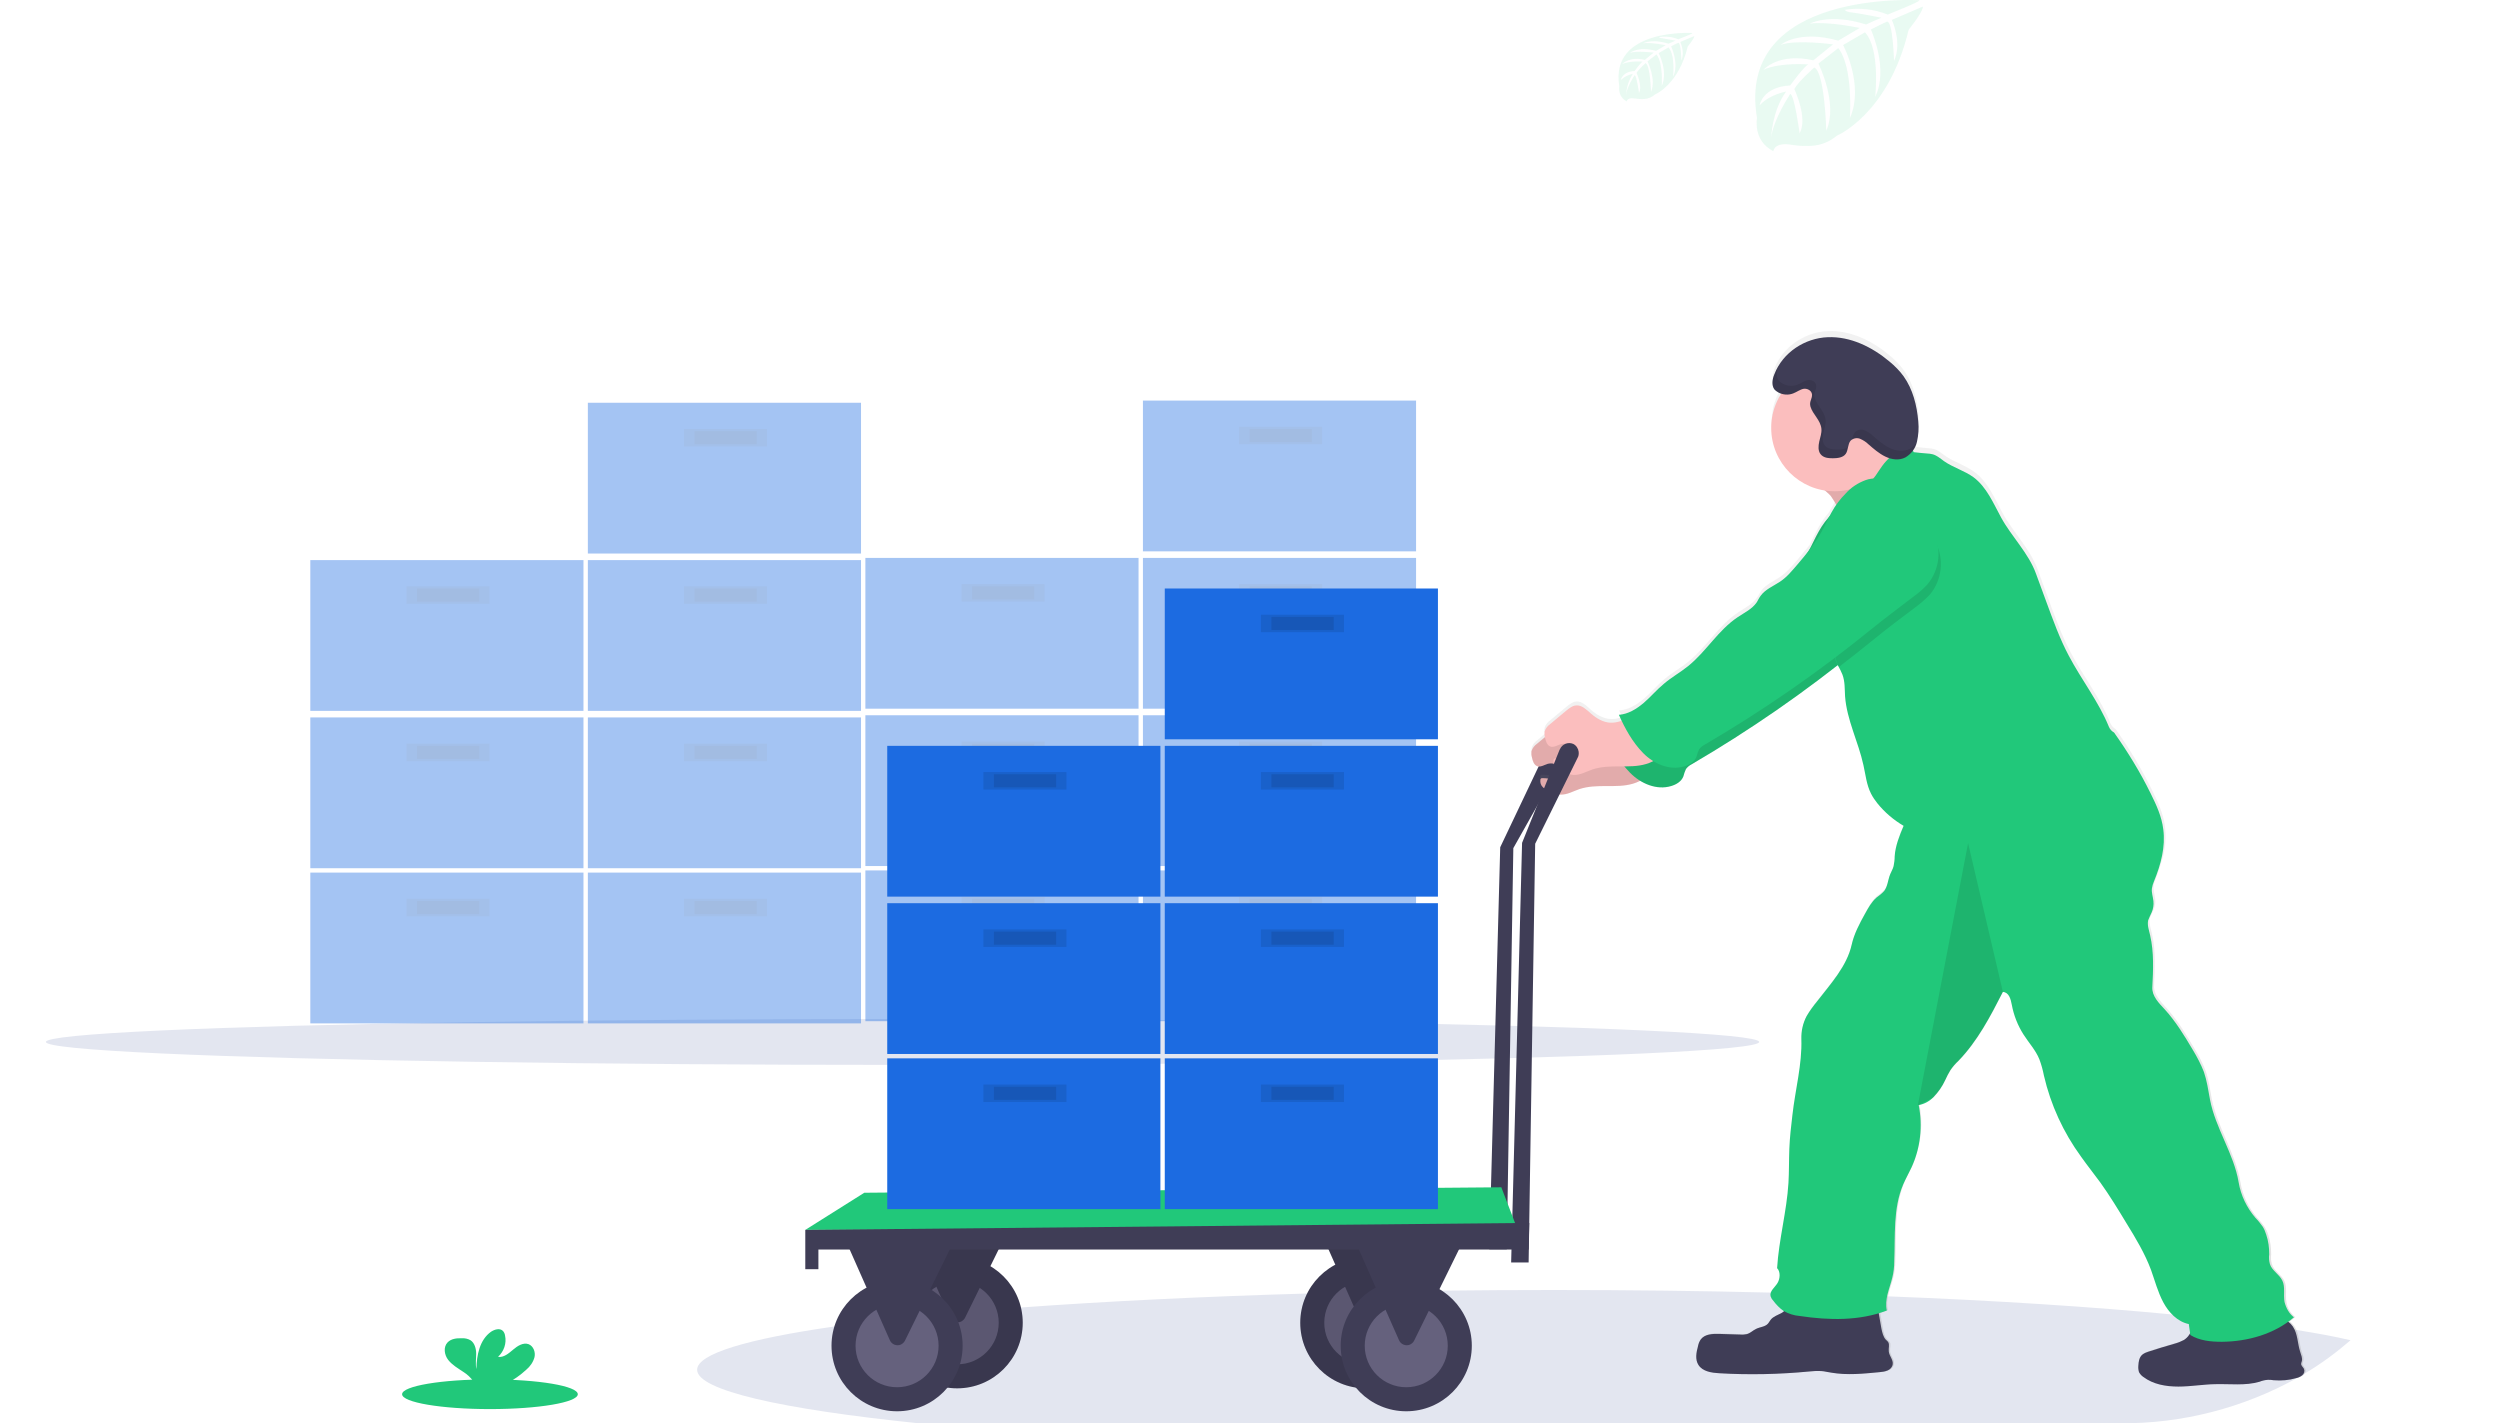 <?xml version="1.0" encoding="utf-8"?>
<!-- Generator: Adobe Illustrator 23.0.1, SVG Export Plug-In . SVG Version: 6.00 Build 0)  -->
<svg version="1.1" id="b469a9e0-5433-4729-b694-038fdc7b8087"
	 xmlns="http://www.w3.org/2000/svg" xmlns:xlink="http://www.w3.org/1999/xlink" x="0px" y="0px" viewBox="0 0 1144 651.3"
	 style="enable-background:new 0 0 1144 651.3;" xml:space="preserve">
<style type="text/css">
	.st0{fill:#E3E6F0;enable-background:new    ;}
	.st1{opacity:0.4;}
	.st2{fill:#1C6BE1;}
	.st3{opacity:0.1;enable-background:new    ;}
	.st4{opacity:0.1;fill:#21C87A;enable-background:new    ;}
	.st5{fill:#21C87A;}
	.st6{fill:#3F3D56;}
	.st7{fill:url(#SVGID_1_);}
	.st8{fill:#FBBEBE;}
	.st9{opacity:0.1;}
	.st10{fill:#65617D;}
</style>
<title>logistics</title>
<ellipse class="st0" cx="413" cy="476.8" rx="392" ry="10.5"/>
<g class="st1">
	<rect x="142" y="399.3" class="st2" width="125" height="69"/>
	<rect x="186" y="411.3" class="st3" width="38" height="8"/>
	<rect x="190.8" y="412.3" class="st3" width="28.5" height="6"/>
	<rect x="269" y="399.3" class="st2" width="125" height="69"/>
	<rect x="313" y="411.3" class="st3" width="38" height="8"/>
	<rect x="317.8" y="412.3" class="st3" width="28.5" height="6"/>
	<rect x="142" y="328.3" class="st2" width="125" height="69"/>
	<rect x="186" y="340.3" class="st3" width="38" height="8"/>
	<rect x="190.8" y="341.3" class="st3" width="28.5" height="6"/>
	<rect x="269" y="328.3" class="st2" width="125" height="69"/>
	<rect x="313" y="340.3" class="st3" width="38" height="8"/>
	<rect x="317.8" y="341.3" class="st3" width="28.5" height="6"/>
	<rect x="142" y="256.3" class="st2" width="125" height="69"/>
	<rect x="186" y="268.3" class="st3" width="38" height="8"/>
	<rect x="190.8" y="269.3" class="st3" width="28.5" height="6"/>
	<rect x="269" y="256.3" class="st2" width="125" height="69"/>
	<rect x="313" y="268.3" class="st3" width="38" height="8"/>
	<rect x="317.8" y="269.3" class="st3" width="28.5" height="6"/>
	<rect x="269" y="184.3" class="st2" width="125" height="69"/>
	<rect x="313" y="196.3" class="st3" width="38" height="8"/>
	<rect x="317.8" y="197.3" class="st3" width="28.5" height="6"/>
</g>
<g class="st1">
	<rect x="396" y="398.3" class="st2" width="125" height="69"/>
	<rect x="440" y="410.3" class="st3" width="38" height="8"/>
	<rect x="444.8" y="411.3" class="st3" width="28.5" height="6"/>
	<rect x="523" y="398.3" class="st2" width="125" height="69"/>
	<rect x="567" y="410.3" class="st3" width="38" height="8"/>
	<rect x="571.8" y="411.3" class="st3" width="28.5" height="6"/>
	<rect x="396" y="327.3" class="st2" width="125" height="69"/>
	<rect x="440" y="339.3" class="st3" width="38" height="8"/>
	<rect x="444.8" y="340.3" class="st3" width="28.5" height="6"/>
	<rect x="523" y="327.3" class="st2" width="125" height="69"/>
	<rect x="567" y="339.3" class="st3" width="38" height="8"/>
	<rect x="571.8" y="340.3" class="st3" width="28.5" height="6"/>
	<rect x="396" y="255.3" class="st2" width="125" height="69"/>
	<rect x="440" y="267.3" class="st3" width="38" height="8"/>
	<rect x="444.8" y="268.3" class="st3" width="28.5" height="6"/>
	<rect x="523" y="255.3" class="st2" width="125" height="69"/>
	<rect x="567" y="267.3" class="st3" width="38" height="8"/>
	<rect x="571.8" y="268.3" class="st3" width="28.5" height="6"/>
	<rect x="523" y="183.3" class="st2" width="125" height="69"/>
	<rect x="567" y="195.3" class="st3" width="38" height="8"/>
	<rect x="571.8" y="196.3" class="st3" width="28.5" height="6"/>
</g>
<path class="st4" d="M878.3,0.1c0,0-84.2-5.1-74.3,53.9c0,0-2,10.4,7.5,15.2c0,0,0.2-4.4,8.6-2.9c3,0.5,6.1,0.6,9.2,0.4
	c4.1-0.3,8.1-1.9,11.2-4.6l0,0c0,0,23.7-9.8,32.9-48.5c0,0,6.8-8.4,6.5-10.6l-14.2,6.1c0,0,4.9,10.3,1,18.8c0,0-0.5-18.4-3.2-18
	c-0.5,0.1-7.4,3.6-7.4,3.6s8.3,17.9,2,30.8c0,0,2.4-22-4.7-29.5l-10,5.8c0,0,9.8,18.4,3.1,33.5c0,0,1.7-23.1-5.3-32.1l-9.1,7.1
	c0,0,9.2,18.2,3.6,30.7c0,0-0.7-26.9-5.5-28.9c0,0-7.9,7-9.1,9.9c0,0,6.3,13.2,2.4,20.2c0,0-2.4-17.9-4.3-18c0,0-7.9,11.9-8.7,20
	c0,0,0.3-12.1,6.8-21.1c0,0-7.6,1.3-12.1,6.3c0,0,1.2-8.4,14-9.1c0,0,6.5-9,8.3-9.6c0,0-12.7-1.1-20.5,2.4c0,0,6.8-7.9,22.8-4.3
	l9-7.3c0,0-16.8-2.3-23.9,0.2c0,0,8.2-7,26.3-1.9l9.8-5.8c0,0-14.3-3.1-22.8-2c0,0,9-4.9,25.7,0.4l7-3.1c0,0-10.5-2.1-13.5-2.4
	s-3.2-1.2-3.2-1.2c6.6-1.1,13.5-0.3,19.7,2.2C863.8,6.5,878.5,1,878.3,0.1z"/>
<path class="st4" d="M774.5,15.1c0,0-38-2.3-33.5,24.4c0,0-0.9,4.7,3.4,6.9c0,0,0.1-2,3.9-1.3c1.4,0.2,2.8,0.3,4.1,0.2
	c1.9-0.1,3.6-0.9,5-2.1l0,0c0,0,10.7-4.4,14.9-21.9c0,0,3.1-3.8,3-4.8l-6.4,2.7c0,0,2.2,4.6,0.5,8.5c0,0-0.2-8.3-1.4-8.1
	c-0.3,0-3.3,1.6-3.3,1.6s3.8,8.1,0.9,13.9c0,0,1.1-9.9-2.1-13.4l-4.5,2.6c0,0,4.4,8.3,1.4,15.1c0,0,0.8-10.4-2.4-14.5l-4.1,3.2
	c0,0,4.1,8.2,1.6,13.9c0,0-0.3-12.1-2.5-13.1c0,0-3.6,3.2-4.1,4.5c0,0,2.8,6,1.1,9.1c0,0-1.1-8.1-2-8.1c0,0-3.6,5.4-3.9,9
	c0.2-3.4,1.2-6.7,3.1-9.6c-2.1,0.4-4,1.4-5.5,2.8c0,0,0.6-3.8,6.3-4.1c0,0,3-4.1,3.7-4.3c0,0-5.8-0.5-9.3,1.1c0,0,3.1-3.6,10.3-1.9
	l4-3.3c0,0-7.6-1-10.8,0.1c0,0,3.7-3.2,11.9-0.9l4.4-2.6c0,0-6.5-1.4-10.3-0.9c0,0,4.1-2.2,11.6,0.2l3.2-1.4c0,0-4.7-0.9-6.1-1.1
	s-1.5-0.5-1.5-0.5c3-0.5,6.1-0.2,8.9,1C767.8,18,774.6,15.5,774.5,15.1z"/>
<ellipse class="st5" cx="224.2" cy="638" rx="40.2" ry="6.8"/>
<path class="st5" d="M240.8,626.8c1.8-1.5,3.2-3.5,3.8-5.8c0.5-2.3-0.5-5-2.7-5.9c-2.5-0.9-5.1,0.8-7.1,2.5s-4.3,3.7-6.9,3.3
	c2.7-2.5,4-6.2,3.2-9.8c-0.1-0.7-0.4-1.4-0.9-2c-1.4-1.5-3.8-0.8-5.5,0.3c-5.2,3.7-6.6,10.7-6.7,17.1c-0.5-2.3-0.1-4.7-0.1-7
	s-0.7-5-2.6-6.2c-1.2-0.7-2.6-1-4-0.9c-2.3-0.1-4.9,0.2-6.5,1.9c-2,2.1-1.5,5.7,0.3,8s4.4,3.8,6.8,5.4c1.9,1.2,3.6,2.7,4.8,4.6
	c0.1,0.3,0.3,0.5,0.4,0.8h14.7C235.1,631.4,238.1,629.3,240.8,626.8z"/>
<path class="st6" d="M717.4,342c-0.2-1.5-1.1-2.9-2.5-3.6c-2.4-1-5.1,0.1-6.1,2.5c0,0,0,0.1-0.1,0.1l-22.2,46.7l-5,184h8l3-183.6
	l24.4-43.3C717.4,344,717.5,343,717.4,342z"/>
<path class="st0" d="M1075.6,613.3c-6.6,5.7-13.6,10.9-21.1,15.3c-0.1,0.2-0.2,0.3-0.4,0.5c-0.8,0.7-1.7,1.1-2.8,1.4l0,0
	c-24.8,13.8-52.7,21-81.1,20.8H420.4c-63-6.5-101.4-15.1-101.4-24.5c0-7.3,23.1-14.1,62.8-19.8c4.1-0.6,8.4-1.2,12.9-1.7
	c2.8-0.3,5.6-0.7,8.5-1l4.9-0.6c3.6-0.4,7.4-0.8,11.2-1.2h0.3l4-0.4c3.4-0.3,6.8-0.7,10.4-1l2.6-0.2l6.5-0.6c4.2-0.4,8.6-0.7,13-1.1
	c3.7-0.3,7.4-0.6,11.2-0.9c38.5-2.8,82.8-5,131.1-6.4l13.8-0.5l4.6-0.1l9.8-0.2l3.9-0.1l4.1-0.1l2.9,0l13.8-0.2l7.1-0.1h1.5
	c16.8-0.2,33.8-0.3,51.2-0.3c34.4,0,67.7,0.4,99.5,1.2l0,0c18.2,0.4,35.9,1,53,1.7h0.2c49.4,1.9,93.6,4.8,130.2,8.3l0.7,0.1
	c9.4,0.9,18.3,1.9,26.6,2.9c7.8,0.9,15.2,1.9,22.1,2.9c2.4,0.3,4.7,0.7,6.9,1.1l0.6,0.1C1060.2,610.1,1068.5,611.6,1075.6,613.3z"/>
<linearGradient id="SVGID_1_" gradientUnits="userSpaceOnUse" x1="905.885" y1="-106.66" x2="905.885" y2="376.414" gradientTransform="matrix(1 0 0 -1 -28 527.63)">
	<stop  offset="0" style="stop-color:#808080;stop-opacity:0.25"/>
	<stop  offset="0.54" style="stop-color:#808080;stop-opacity:0.12"/>
	<stop  offset="1" style="stop-color:#808080;stop-opacity:0.1"/>
</linearGradient>
<path class="st7" d="M1054.5,628.6c-0.1,0.2-0.2,0.3-0.4,0.5c-0.8,0.7-1.7,1.1-2.8,1.4l0,0c-2,0.6-4.1,0.9-6.2,1h-0.6
	c-1.2,0-2.4,0-3.6-0.1c-0.9-0.1-1.8-0.2-2.6-0.2h-0.1c-1.3,0.2-2.5,0.5-3.8,0.9c-2.7,0.7-5.5,1.1-8.3,1.2h-1c-3.1,0-6.3-0.1-9.5-0.1
	c-0.5,0-1,0-1.5,0c-5.4,0.1-10.8,1-16.2,1.1h-1.7c-5.3-0.1-10.7-1.3-14.9-4.5c-0.8-0.6-1.5-1.3-2-2.2c-0.4-1-0.5-2-0.3-3
	c0.1-1.8,0.5-3.8,1.8-5c0.9-0.7,1.8-1.1,2.9-1.4c1.8-0.6,3.7-1.2,5.5-1.7s3.9-1.2,5.9-1.8l0.4-0.1l1.1-0.3l0.7-0.2
	c0.9-0.3,1.7-0.7,2.5-1.1c1-0.6,1.9-1.5,2.5-2.5c0.1-0.2,0.2-0.4,0.3-0.6s0-0.3-0.1-0.5c-0.2-1.3-0.3-2.5-0.5-3.8
	c-2.8-0.7-5.4-2.1-7.4-4.2c-1.7-1.7-3.2-3.7-4.3-5.8c-2.5-4.7-3.8-9.9-5.6-14.9c-2.8-7.6-7-14.5-11.2-21.5
	c-3.8-6.4-7.7-12.8-12-18.8c-2.9-4-6-7.8-8.9-11.8c-8.1-11.2-13.9-23.9-17.1-37.3c-0.5-2.6-1.2-5.1-2.1-7.6
	c-1.7-4.2-4.9-7.6-7.3-11.5c-2.6-4.1-4.4-8.7-5.3-13.6c-0.5-2.7-1.3-5.7-4.1-6l0,0l-0.3,0.6c-5.7,11-11.5,22.2-20,31.2
	c-1.4,1.3-2.6,2.8-3.7,4.3c-0.9,1.5-1.7,3-2.4,4.6c-1.4,2.9-3.1,5.5-5.3,7.8c-0.6,0.7-1.3,1.2-2.1,1.8c-1,0.7-2.1,1.3-3.3,1.7l0,0
	c-0.5,0.1-0.9,0.2-1.4,0.3c0,0.1,0,0.2,0.1,0.3s0.1,0.3,0.1,0.4c1.5,8,0.8,16.2-1.8,23.9c-0.1,0.2-0.2,0.5-0.2,0.7
	c-0.4,1.1-0.9,2.2-1.3,3.3c-1.2,2.7-2.7,5.2-3.8,7.9c-0.2,0.5-0.4,0.9-0.5,1.4c-4,10.7-3,22.7-3.5,34.2c0,2.5-0.3,5-0.9,7.5
	c-0.7,2.8-1.8,5.6-2.4,8.5c-0.5,2.1-0.6,4.4-0.1,6.5l-0.2,0.1c-1.1,0.4-2.2,0.8-3.3,1.1v0.2c0.4,2.2,0.8,4.5,1.2,6.7
	c0.3,1.9,0.7,4,2.1,5.4c0.4,0.3,0.7,0.6,1,1c0.8,1.2,0.1,2.9,0.2,4.3c0.2,2.1,2.1,3.8,1.8,5.9c-0.3,1.3-1.1,2.3-2.3,2.8
	c-0.5,0.2-1,0.4-1.5,0.5l-0.3,0.1c-0.6,0.1-1.2,0.2-1.8,0.2c-7.5,0.7-15,1.5-22.4,0.2c-1.5-0.3-2.9-0.6-4.4-0.7
	c-1.9-0.1-3.7,0-5.6,0.2c-13.7,1.3-27.5,1.6-41.2,0.8c-3.6-0.2-7.7-0.8-9.6-3.8c-1.6-2.5-1-5.8-0.2-8.7c0.2-1.1,0.6-2.1,1.2-3
	c0.1-0.1,0.1-0.2,0.2-0.3c1.8-2.3,5.3-2.4,8.3-2.3l9.7,0.3c1,0.1,1.9,0,2.9-0.2c1.6-0.5,2.8-1.7,4.3-2.4c1.9-0.9,4.2-1,5.5-2.5
	l0.2-0.2c0.2-0.3,0.5-0.7,0.7-1c0-0.1,0.1-0.1,0.1-0.2l0,0c0-0.1,0.1-0.1,0.1-0.2c1.2-1.6,3.4-2.2,5.1-3.2c0.3-0.2,0.5-0.3,0.8-0.5
	l0.2-0.2c-1.9-1.3-3.5-3-4.9-4.9c-0.5-0.6-0.9-1.2-1.1-1.9c-0.1-0.5-0.1-1.1,0.1-1.6c0-0.1,0.1-0.3,0.2-0.4l0-0.1
	c0.7-1.3,2.1-2.5,2.8-3.9c0,0,0.1-0.1,0.1-0.1c1.1-2,1.3-5.1-0.3-6.7c0.8-13.2,4.4-26,5.2-39.2c0.3-5.2,0.2-10.5,0.4-15.7
	s0.8-10.3,1.4-15.5c1.3-11.8,4.5-23.3,4.1-35.1c0-1.1,0-2.2,0.1-3.3c0-0.1,0-0.2,0-0.2c0.3-2.4,1.1-4.8,2.2-6.9
	c1.4-2.4,3.1-4.7,4.9-6.9c6.2-8,13.5-16,15.7-25.8c1.1-5.1,3.6-9.7,6.1-14.3c1.5-2.7,3-5.5,5.3-7.5c1.3-0.9,2.5-1.9,3.5-3
	c1.6-2.1,1.7-5,2.7-7.6c0.5-1.3,1.3-2.5,1.7-3.9c0-0.1,0.1-0.3,0.1-0.4c0.2-1.4,0.3-2.7,0.3-4.1c0-0.4,0.1-0.8,0.1-1.2l0,0
	c0.6-4,1.7-7.8,3.4-11.4c0.2-0.5,0.4-0.9,0.6-1.4c-4.6-2.7-8.7-6.2-12-10.4c-1.1-1.4-2.1-2.8-2.9-4.4c-2.1-4.1-2.5-8.8-3.5-13.2
	c-2.3-10.7-7.6-20.7-8.4-31.7c-0.2-3.3,0-6.8-1.2-9.9c-0.3-0.9-0.7-1.7-1.1-2.5c-0.2-0.3-0.3-0.7-0.5-1l-0.2-0.4l-0.5-1l-0.8,0.6
	c-20.5,16-41.9,30.7-64.3,43.9l-1.9,1.1c-1,0.5-1.9,1.2-2.5,2.1c-0.1,0.1-0.2,0.3-0.2,0.4l0,0c-0.5,1-0.6,2-1,3
	c-0.9,2.3-3.2,3.8-5.6,4.4c-4.3,1.1-8.8,0.5-12.7-1.6c-0.5-0.3-1-0.5-1.4-0.8c-1.2,0.6-2.4,1.2-3.7,1.6c-4,1.2-8.2,1.1-12.3,1.1
	s-8.4,0-12.3,1.4c-2.6,0.9-5.2,2.4-7.9,2.5c-0.3,0-0.6,0-0.9,0c-1.6-0.2-3.1-0.6-4.5-1.3l-0.8-0.4c-0.4-0.2-0.8-0.4-1.2-0.7
	c-0.4-0.3-0.8-0.6-1.2-1c-0.5-0.5-0.9-1.2-1.1-1.9c-0.1-0.5-0.1-1.1,0-1.6c0-0.2,0.2-0.4,0.3-0.6c0.2-0.1,0.4-0.2,0.6-0.1
	c1.1,0,2.3,0.1,3.4,0.3c0.7,0.1,1.3,0.1,2,0.1h0.4c1.2-0.1,2.3-0.7,3-1.7c0.1-0.1,0.2-0.3,0.3-0.5l0,0c0.1-0.3,0.2-0.6,0.2-0.9
	c0-0.1,0-0.2,0-0.2c-0.4-0.2-0.8-0.4-1.2-0.6c-0.2-0.1-0.4-0.2-0.6-0.4l-0.1-0.1c-0.4-0.2-0.7-0.5-1-0.8c-0.2-0.2-0.4-0.4-0.5-0.6
	c-0.3-0.4-0.5-0.8-0.6-1.2l0,0c-0.8-0.2-1.7-0.1-2.5,0.1c-1.1,0.3-2.2,0.9-3.3,1.2c-0.5,0.1-1.1,0.1-1.7-0.1
	c-1.6-0.6-2.1-2.5-2.4-4.1c-0.1-0.3-0.1-0.6-0.2-1l0,0c-0.1-0.6-0.1-1.2,0-1.9c0.5-1.4,1.4-2.6,2.6-3.4l3.3-2.8l0.2-0.2
	c0-0.3-0.1-0.5-0.2-0.8c-0.1-0.6-0.1-1.3,0-1.9c0.5-1.4,1.4-2.6,2.6-3.4l7.3-6.1c1.4-1.1,2.8-2.3,4.6-2.5c2.6-0.2,4.7,2,6.7,3.8
	c2.5,2.2,5.5,4,8.8,4.2c1.6,0.1,3.2-0.1,4.7-0.6l0.8-0.3c-0.2-0.4-0.4-0.7-0.5-1.1c-0.3-0.6-0.6-1.2-0.9-1.9
	c4.3-0.3,8.1-2.6,11.4-5.4s6-6.1,9.3-8.9c3.5-3,7.6-5.2,11.1-8.1c8.3-6.7,13.8-16.6,22.7-22.5c3.1-2.1,6.6-3.7,8.7-6.8
	c0.7-1,1.1-2,1.8-3c2.1-3,5.8-4.4,8.8-6.5s5.6-5.1,8.1-8.1c1.7-2.1,3.5-4.2,5.2-6.3c1.5-2.9,2.8-5.8,4.4-8.6
	c1.4-2.4,2.9-4.6,4.7-6.7c0.4-0.8,0.8-1.6,1.3-2.4s0.8-1.3,1.2-2c0.3-0.5,0.6-0.9,0.9-1.3c-0.9-1.6-1.8-3-2.2-3.6l-0.2-0.3
	c-0.9-0.9-1.8-1.8-2.8-2.6c-1-0.2-2.1-0.4-3.1-0.7c-12.7-3.5-21.5-15-21.5-28.2c0,0,0-0.1,0-0.1c0-4.6,1.1-9.1,3.2-13.2
	c0.4-0.8,0.9-1.6,1.4-2.4c-0.5-0.1-0.9-0.3-1.3-0.5c-0.7-0.4-1.4-0.9-1.9-1.5c-0.4-0.6-0.7-1.2-0.8-1.9c-0.2-1.6,0.1-3.3,0.7-4.8
	c0.3-0.7,0.6-1.5,0.9-2.2c0,0,0.1-0.1,0.1-0.1c4.5-9,14-14.5,23.5-14.9c10.3-0.4,20.3,4.4,28.4,11.3c2.4,2,4.6,4.3,6.4,6.8
	c4.2,5.9,6.1,13.4,6.7,20.9c0.2,2.3,0.2,4.6-0.1,6.9c-0.1,0.8-0.3,1.6-0.5,2.4c-0.1,0.5-0.3,0.9-0.5,1.4s-0.3,0.7-0.5,1v0
	c-0.2,0.3-0.3,0.6-0.5,0.9l-0.1,0.1l-0.1,0.2c0.1,0.2,0.2,0.4,0.3,0.6s0.2,0.4,0.3,0.5h0.1c2,0.2,3.8,0.4,5.9,0.6
	c1,0,1.9,0.2,2.8,0.4c2,0.6,3.5,2.1,5.2,3.2c4.2,2.9,9.3,4.3,13.4,7.4c6,4.5,9,11.9,12.6,18.5c4.8,8.9,12.6,16.4,16.1,25.9
	c1.6,4.3,3.1,8.6,4.7,12.9c3.1,8.4,6.1,16.9,10.3,24.9c5.8,11.1,13.7,21,18.3,32.6c0.5,1.2,1.3,2.1,2.4,2.7
	c6.3,8.9,12,18.4,16.8,28.2c2.6,5.2,5,10.6,5.8,16.3c0.6,5.1,0.2,10.3-1.3,15.3c-0.8,2.9-1.8,5.8-2.9,8.7c-0.4,1-0.8,2-1,3.1
	c0,0.1,0,0.2,0,0.3c-0.2,1.9,0.5,3.8,0.7,5.7c0.2,1.5,0,3.1-0.5,4.6c-0.1,0.2-0.2,0.5-0.3,0.7c-0.6,1.2-1.1,2.4-1.6,3.6
	c0,0.2-0.1,0.3-0.1,0.5c-0.3,2.2,0.5,4.4,1,6.5c1.8,7.8,1.4,16,1,24c-0.2,4,3,7.2,5.7,10.2c5,5.5,8.9,12,12.7,18.4
	c2.1,3.3,3.8,6.7,5.2,10.3c1.4,4.1,2,8.5,2.8,12.8c2.6,13.2,10.9,24.9,13.1,38.1c1,6.1,3.7,11.7,7.7,16.4c1.2,1.2,2.3,2.6,3.3,4
	c0.7,1.1,1.3,2.3,1.7,3.6c1,2.9,1.4,6,1.4,9.1c-0.2,1.5-0.1,3,0.3,4.4c0.9,3.1,4.3,4.8,5.7,7.7s0.4,6.6,1,9.9c0.4,2.6,1.9,5,4,6.7
	c-0.8,0.7-1.6,1.3-2.5,2c0.8,0.6,1.5,1.4,2.1,2.2c0.4,0.6,0.7,1.1,1,1.8c1.3,3.1,1.4,6.7,2.4,10c0.5,1.4,1.1,2.8,0.7,4.2
	c-0.2,0.4-0.3,0.8-0.3,1.2c0,0.9,0.9,1.5,1.3,2.3C1055.3,627.1,1055.1,628,1054.5,628.6z"/>
<path class="st8" d="M842.8,238.6c6.1-1.6,11.6-5.1,16.9-8.5l18.6-11.9c-5-0.4-9.4-4-12-8.4s-3.7-9.4-4.5-14.4
	c-8,3.1-14.9,8.4-21.4,14c-2.6,2.2-8,5.5-8.8,9s4.3,6.3,6.2,8.6C838.5,227.8,844.8,238.1,842.8,238.6z"/>
<path class="st3" d="M842.8,238.6c6.1-1.6,11.6-5.1,16.9-8.5l18.6-11.9c-5-0.4-9.4-4-12-8.4s-3.7-9.4-4.5-14.4
	c-8,3.1-14.9,8.4-21.4,14c-2.6,2.2-8,5.5-8.8,9s4.3,6.3,6.2,8.6C838.5,227.8,844.8,238.1,842.8,238.6z"/>
<path class="st8" d="M741.2,336.5c-3.3,1.7-6.8,3.4-10.4,3.2c-3.3-0.2-6.3-2-8.8-4.2c-2-1.7-4.1-3.9-6.7-3.7
	c-1.8,0.1-3.2,1.3-4.6,2.4l-7.3,6.1c-1.2,0.8-2.1,2-2.6,3.4c-0.1,0.9-0.1,1.9,0.2,2.8c0.3,1.6,0.9,3.5,2.4,4.1s3.3-0.6,4.9-1.1
	c2.1-0.5,4.2,0.1,5.7,1.7c0.6,0.6,0.9,1.4,1,2.2c0,1.8-2,3-3.8,3.1s-3.6-0.5-5.4-0.4c-0.5-0.1-0.9,0.3-0.9,0.7c0,0,0,0,0,0
	c-0.2,1.3,0.2,2.6,1.2,3.5c1,0.9,2.1,1.5,3.3,2c1.4,0.7,2.9,1.1,4.5,1.3c3.1,0.2,5.9-1.5,8.8-2.5c3.9-1.3,8.1-1.4,12.3-1.4
	s8.3,0.1,12.3-1.1s7.7-3.7,9.3-7.6c0.2-0.4,0.2-0.8,0.2-1.2c-0.2-0.4-0.5-0.8-0.8-1c-5.6-4.1-7.8-9.1-14.1-12.1L741.2,336.5z"/>
<path class="st3" d="M741.2,336.5c-3.3,1.7-6.8,3.4-10.4,3.2c-3.3-0.2-6.3-2-8.8-4.2c-2-1.7-4.1-3.9-6.7-3.7
	c-1.8,0.1-3.2,1.3-4.6,2.4l-7.3,6.1c-1.2,0.8-2.1,2-2.6,3.4c-0.1,0.9-0.1,1.9,0.2,2.8c0.3,1.6,0.9,3.5,2.4,4.1s3.3-0.6,4.9-1.1
	c2.1-0.5,4.2,0.1,5.7,1.7c0.6,0.6,0.9,1.4,1,2.2c0,1.8-2,3-3.8,3.1s-3.6-0.5-5.4-0.4c-0.5-0.1-0.9,0.3-0.9,0.7c0,0,0,0,0,0
	c-0.2,1.3,0.2,2.6,1.2,3.5c1,0.9,2.1,1.5,3.3,2c1.4,0.7,2.9,1.1,4.5,1.3c3.1,0.2,5.9-1.5,8.8-2.5c3.9-1.3,8.1-1.4,12.3-1.4
	s8.3,0.1,12.3-1.1s7.7-3.7,9.3-7.6c0.2-0.4,0.2-0.8,0.2-1.2c-0.2-0.4-0.5-0.8-0.8-1c-5.6-4.1-7.8-9.1-14.1-12.1L741.2,336.5z"/>
<path class="st5" d="M858.3,229.9c-3.1-2-7.1-2.5-10.6-1.2c-3.5,1.3-6.6,3.3-9.1,6.1c-2.5,2.5-4.7,5.4-6.4,8.5c-1.7,3-3,6.1-4.7,9.1
	c-3,5.4-6.9,10.1-10.9,14.8c-2.5,2.9-4.9,5.9-8.1,8s-6.7,3.5-8.8,6.4c-0.7,0.9-1.2,2-1.8,3c-2.1,3.1-5.6,4.7-8.7,6.8
	c-8.9,5.9-14.4,15.7-22.7,22.4c-3.6,2.9-7.6,5.1-11.1,8.1c-3.3,2.7-6,6-9.3,8.8s-7.1,5.1-11.3,5.4c2.8,6.3,6.2,12.5,11.1,17.5
	s12.2,8.1,18.8,6.1c2.4-0.7,4.7-2.1,5.6-4.4c0.3-1.2,0.7-2.3,1.2-3.4c0.7-0.9,1.5-1.6,2.5-2.1c26.7-15.6,52.1-33.2,76.1-52.7
	c6.4-5.2,12.8-9.9,19.4-15c2.4-1.7,4.6-3.6,6.5-5.7c5.6-6.7,6.7-16.2,2.6-24c-1.8-2.9-3.8-5.7-6.1-8.2
	C868.5,238.6,863.7,233.9,858.3,229.9z"/>
<path class="st3" d="M858.3,229.9c-3.1-2-7.1-2.5-10.6-1.2c-3.5,1.3-6.6,3.3-9.1,6.1c-2.5,2.5-4.7,5.4-6.4,8.5c-1.7,3-3,6.1-4.7,9.1
	c-3,5.4-6.9,10.1-10.9,14.8c-2.5,2.9-4.9,5.9-8.1,8s-6.7,3.5-8.8,6.4c-0.7,0.9-1.2,2-1.8,3c-2.1,3.1-5.6,4.7-8.7,6.8
	c-8.9,5.9-14.4,15.7-22.7,22.4c-3.6,2.9-7.6,5.1-11.1,8.1c-3.3,2.7-6,6-9.3,8.8s-7.1,5.1-11.3,5.4c2.8,6.3,6.2,12.5,11.1,17.5
	s12.2,8.1,18.8,6.1c2.4-0.7,4.7-2.1,5.6-4.4c0.3-1.2,0.7-2.3,1.2-3.4c0.7-0.9,1.5-1.6,2.5-2.1c26.7-15.6,52.1-33.2,76.1-52.7
	c6.4-5.2,12.8-9.9,19.4-15c2.4-1.7,4.6-3.6,6.5-5.7c5.6-6.7,6.7-16.2,2.6-24c-1.8-2.9-3.8-5.7-6.1-8.2
	C868.5,238.6,863.7,233.9,858.3,229.9z"/>
<path class="st6" d="M815.3,600.8c-1.8,1-3.9,1.6-5.1,3.2c-0.4,0.5-0.7,1.1-1.1,1.6c-1.3,1.6-3.7,1.6-5.5,2.5
	c-1.5,0.7-2.7,2-4.3,2.4c-0.9,0.2-1.9,0.3-2.9,0.2l-9.7-0.3c-3.1-0.1-6.7,0.1-8.5,2.6c-0.6,0.9-1,1.9-1.2,3
	c-0.8,2.9-1.4,6.1,0.2,8.6c1.9,3,6,3.6,9.5,3.8c13.7,0.8,27.5,0.5,41.1-0.8c1.8-0.2,3.7-0.3,5.6-0.2c1.5,0.1,2.9,0.5,4.4,0.7
	c7.4,1.3,14.9,0.5,22.3-0.2c1.3-0.1,2.5-0.3,3.7-0.8c1.2-0.5,2.1-1.5,2.3-2.8c0.3-2.1-1.6-3.8-1.8-5.9c-0.2-1.5,0.5-3.1-0.3-4.3
	c-0.3-0.4-0.6-0.7-1-1c-1.3-1.4-1.7-3.4-2.1-5.3l-1.8-10.3c0-0.7-0.3-1.4-0.8-1.9c-0.4-0.3-0.8-0.4-1.2-0.5
	c-7.6-1.7-15.4-0.2-23,0.8c-3.9,0.6-7.8,0.8-11.8,0.6c-1.7-0.1-2.4-0.3-3.6,0.8S816.9,599.9,815.3,600.8z"/>
<path class="st6" d="M999.3,613.2c-1.3,0.7-2.8,1.3-4.3,1.7c-3.9,1.1-7.8,2.3-11.8,3.6c-1,0.3-2,0.7-2.9,1.4c-1.4,1.2-1.7,3.2-1.8,5
	c-0.1,1,0,2,0.3,3c0.5,0.9,1.2,1.7,2,2.2c4.5,3.4,10.3,4.4,16,4.4s11.2-1,16.8-1.1c6.8-0.2,13.8,0.8,20.3-1.1
	c1.2-0.5,2.5-0.8,3.9-0.9c0.9,0,1.8,0,2.6,0.2c3.5,0.3,7,0,10.4-1c1-0.2,2-0.7,2.8-1.4c0.8-0.7,1.1-1.8,0.7-2.8
	c-0.4-0.8-1.3-1.4-1.3-2.3c0-0.4,0.2-0.8,0.3-1.2c0.4-1.4-0.3-2.8-0.7-4.2c-1.3-3.9-1.1-8.3-3.4-11.7s-6.6-4.7-10.6-5.3
	c-3.3-0.5-6.6-0.4-9.8,0.3c-3.7,0.8-7.1,2.4-10.6,3.5c-4.2,1.2-8.5,1.6-12.8,1.2c-2.9-0.2-1.9,0.2-2.8,2.6
	C1001.9,610.9,1000.8,612.3,999.3,613.2z"/>
<circle class="st8" cx="839.5" cy="195.8" r="29"/>
<path class="st5" d="M1049.7,602.8c-9,7.7-21.2,11.1-33,11.2c-5,0-10.2-0.5-14.4-3.1c-0.3-1.6-0.4-3.4-0.7-5
	c-5.2-1.1-9.2-5.3-11.7-10s-3.8-9.8-5.6-14.8c-2.8-7.5-7-14.5-11.2-21.3c-3.8-6.3-7.7-12.7-12-18.7c-2.9-4-6-7.8-8.8-11.8
	c-8.1-11.1-13.9-23.7-17-37.1c-0.5-2.6-1.2-5.1-2.1-7.5c-1.7-4.2-4.9-7.6-7.3-11.4c-2.6-4.1-4.4-8.7-5.3-13.5
	c-0.5-2.7-1.3-5.7-4.1-5.9l0,0c-5.7,11.2-11.6,22.5-20.3,31.5c-1.4,1.3-2.6,2.7-3.7,4.3c-0.9,1.5-1.7,3-2.4,4.6
	c-1.3,2.8-3.1,5.4-5.3,7.7c-1.8,1.9-4.2,3.2-6.8,3.7c1.9,9.6,0.8,19.6-3.3,28.5c-1.2,2.6-2.7,5.2-3.8,7.8c-4.7,11-3.6,23.4-4.1,35.3
	c0,2.5-0.3,5-0.9,7.4c-1.2,4.9-3.7,10.1-2.5,15c-12.5,4.8-26.5,4.5-39.8,2.5c-2.6-0.2-5.1-1-7.4-2.3c-1.9-1.3-3.5-3-4.9-4.9
	c-0.5-0.5-0.9-1.2-1.1-1.9c-0.5-2.3,2-4,3.2-6s1.4-5.2-0.2-6.8c0.8-13.1,4.4-25.9,5.2-39c0.3-5.2,0.2-10.4,0.4-15.6
	s0.8-10.3,1.4-15.4c1.3-11.7,4.5-23.2,4.1-34.9c-0.1-3.6,0.7-7.2,2.4-10.4c1.4-2.4,3.1-4.7,4.9-6.9c6.1-7.9,13.5-15.9,15.7-25.7
	c1.1-5,3.6-9.7,6.1-14.2c1.5-2.7,3-5.5,5.3-7.5c1.3-0.9,2.5-1.9,3.5-3c1.6-2.1,1.7-5,2.7-7.5c0.5-1.3,1.3-2.5,1.6-3.8
	c0.3-1.5,0.5-3,0.5-4.5c0.3-4.8,2.2-9.5,4.1-14c-4.6-2.7-8.7-6.2-12-10.3c-1.1-1.4-2.1-2.8-2.9-4.4c-2.1-4.1-2.5-8.7-3.5-13.1
	c-2.3-10.6-7.6-20.6-8.4-31.5c-0.2-3.3,0-6.7-1.2-9.9c-0.5-1.3-1.2-2.6-1.9-3.9c-0.7-1.2-1.2-2.5-1.6-3.9c-0.6-3,0.2-6,0-9
	c-0.2-2.6-1.4-5.1-1.9-7.7c-0.6-3.4-0.7-6.8-0.3-10.2c0.3-4,1.1-8.1,0.8-12.1c-1.1-13.2,3.4-26.3,12.5-35.9l0.2-0.2
	c1.9-2,4-3.8,5.7-5.9c2.3-2.8,4-6.2,6.5-8.9c1.1-1.2,2.3-2.3,3.4-3.6c1-1.3,2.1-2.5,3.3-3.6c1.2-1.1,2.9-1.6,4.5-1.2
	c0.2,1.5,0.7,2.9,1.4,4.3c2.1,0.2,3.9,0.5,6,0.6c1,0,1.9,0.2,2.8,0.4c2,0.6,3.5,2,5.2,3.2c4.2,2.9,9.3,4.3,13.4,7.3
	c6,4.5,9,11.8,12.6,18.4c4.8,8.8,12.6,16.3,16,25.8l4.7,12.8c3.1,8.4,6.1,16.8,10.3,24.7c5.8,11,13.6,20.9,18.3,32.4
	c0.5,1.2,1.3,2.1,2.4,2.7c6.3,8.9,12,18.2,16.8,28c2.6,5.2,5,10.5,5.7,16.2c1.1,8.1-1.1,16.2-4.2,23.8c-0.5,1.1-0.8,2.2-1,3.4
	c-0.2,1.9,0.5,3.8,0.7,5.7c0.2,1.8-0.1,3.6-0.8,5.2c-0.6,1.2-1.1,2.4-1.6,3.6c-0.5,2.3,0.4,4.6,0.9,6.9c1.8,7.8,1.4,15.9,1,23.8
	c-0.2,4,3,7.2,5.7,10.1c5,5.5,8.9,11.9,12.7,18.3c2,3.3,3.8,6.7,5.2,10.3c1.4,4.1,2,8.4,2.8,12.7c2.5,13.1,10.9,24.7,13.1,37.8
	c1,6,3.7,11.6,7.7,16.3c1.2,1.2,2.3,2.6,3.3,4c0.7,1.1,1.2,2.3,1.6,3.6c1,2.9,1.4,6,1.4,9.1c-0.2,1.5-0.1,3,0.3,4.4
	c0.9,3,4.3,4.7,5.7,7.6s0.4,6.5,1,9.8C1046.2,598.8,1047.6,601.2,1049.7,602.8z"/>
<path class="st8" d="M747.2,327.5c-3.3,1.7-6.8,3.4-10.4,3.2c-3.3-0.2-6.3-2-8.8-4.2c-2-1.7-4.1-3.9-6.7-3.7
	c-1.8,0.1-3.2,1.3-4.6,2.4l-7.3,6.1c-1.2,0.8-2.1,2-2.6,3.4c-0.1,0.9-0.1,1.9,0.2,2.8c0.3,1.6,0.9,3.5,2.4,4.1s3.3-0.6,4.9-1.1
	c2.1-0.5,4.2,0.1,5.7,1.7c0.6,0.6,0.9,1.4,1,2.2c0,1.8-2,3-3.8,3.1s-3.6-0.5-5.4-0.4c-0.5-0.1-0.9,0.3-0.9,0.7c0,0,0,0,0,0
	c-0.2,1.3,0.2,2.6,1.2,3.5c1,0.9,2.1,1.5,3.3,2c1.4,0.7,2.9,1.1,4.5,1.3c3.1,0.2,5.9-1.5,8.8-2.5c3.9-1.3,8.1-1.4,12.3-1.4
	s8.3,0.1,12.3-1.1s7.7-3.7,9.3-7.6c0.2-0.4,0.2-0.8,0.2-1.2c-0.2-0.4-0.5-0.8-0.8-1c-5.6-4.1-7.8-9.1-14.1-12.1L747.2,327.5z"/>
<path class="st6" d="M825.4,177.9c-1.7,0.3-3.2,1.5-4.8,2.1c-2.2,0.9-4.7,0.7-6.8-0.4c-0.7-0.4-1.4-0.9-1.9-1.5
	c-1.3-1.9-0.9-4.6,0-6.7c3.9-10.3,14.2-16.7,24.5-17.1s20.2,4.4,28.3,11.2c2.4,2,4.6,4.2,6.4,6.7c4.2,5.9,6.1,13.3,6.7,20.7
	c0.3,3.1,0.1,6.2-0.6,9.3c-0.7,3-2.6,5.5-5.3,7.1c-2.9,1.5-6.3,1-9.2-0.4s-5.4-3.6-7.8-5.7c-1.1-1.1-2.5-1.9-3.9-2.5
	c-1.5-0.5-3.1-0.1-4.2,1c-1.3,1.6-1,4.3-2.2,6s-3.8,2-5.9,2s-4.3-0.2-5.6-1.9c-1.2-1.5-1-3.8-0.6-5.7s1.2-3.9,1-5.9
	c-0.4-4-3.9-6.5-5-10.1c-0.7-2.4,0.8-3.4,0.7-5.6C829,178.6,826.9,177.7,825.4,177.9z"/>
<path class="st3" d="M916.5,453.8v0.3l0,0c-5.7,11.2-11.6,22.5-20.3,31.5c-1.4,1.3-2.6,2.7-3.7,4.3c-0.9,1.5-1.7,3-2.4,4.6
	c-1.3,2.8-3.1,5.4-5.3,7.7l-7.2,3.6l23-120L916.5,453.8z"/>
<path class="st3" d="M883.1,272.1c-2,2.1-4.2,4-6.5,5.7c-6.6,5-13,9.7-19.4,15c-5.2,4.2-10.4,8.3-15.7,12.4
	c-0.7-1.2-1.2-2.5-1.6-3.9c-0.6-3,0.2-6,0-9c-0.2-2.6-1.4-5.1-1.9-7.7c-0.6-3.4-0.7-6.8-0.3-10.2c0.3-4,1.1-8.1,0.8-12.1
	c-1.1-13.3,3.5-26.4,12.6-36l0.2-0.2c1.1-0.6,2.2-1.1,3.4-1.5c3.5-1.2,7.4-0.8,10.6,1.3c5.4,4,10.3,8.8,14.4,14.1
	c2.3,2.5,4.3,5.3,6.1,8.2C889.7,256,888.7,265.4,883.1,272.1z"/>
<path class="st5" d="M864.3,220.9c-3.1-2-7.1-2.5-10.6-1.2c-3.5,1.3-6.6,3.3-9.1,6.1c-2.5,2.5-4.7,5.4-6.4,8.5c-1.7,3-3,6.1-4.7,9.1
	c-3,5.4-6.9,10.1-10.9,14.8c-2.5,2.9-4.9,5.9-8.1,8s-6.7,3.5-8.8,6.4c-0.7,0.9-1.2,2-1.8,3c-2.1,3.1-5.6,4.7-8.7,6.8
	c-8.9,5.9-14.4,15.7-22.7,22.4c-3.6,2.9-7.6,5.1-11.1,8.1c-3.3,2.7-6,6-9.3,8.8s-7.1,5.1-11.3,5.4c2.8,6.3,6.2,12.5,11.1,17.5
	s12.2,8.1,18.8,6.1c2.4-0.7,4.7-2.1,5.6-4.4c0.3-1.2,0.7-2.3,1.2-3.4c0.7-0.9,1.5-1.6,2.5-2.1c26.7-15.6,52.1-33.2,76.1-52.7
	c6.4-5.2,12.8-9.9,19.4-15c2.4-1.7,4.6-3.6,6.5-5.7c5.6-6.7,6.7-16.2,2.6-24c-1.8-2.9-3.8-5.7-6.1-8.2
	C874.5,229.6,869.7,224.9,864.3,220.9z"/>
<g class="st9">
	<path d="M840.6,205.7c-2,0-4.3-0.2-5.6-1.9c-1.2-1.5-1-3.8-0.6-5.7s1.2-3.9,1-5.9c-0.4-4-3.9-6.5-5-10.1c-0.7-2.4,0.8-3.4,0.7-5.6
		c-0.1-1.9-2.2-2.8-3.7-2.6c-1.7,0.3-3.2,1.5-4.8,2.1c-2.2,0.9-4.7,0.7-6.8-0.4c-0.7-0.4-1.4-0.9-1.9-1.5c-1.3-1.9-0.9-4.6,0-6.7
		c0-0.1,0.1-0.1,0.1-0.2c-0.8,1.3-1.5,2.8-2.1,4.2c-0.8,2.2-1.3,4.9,0,6.7c0.5,0.6,1.1,1.2,1.9,1.5c2.1,1.1,4.6,1.2,6.8,0.4
		c1.6-0.6,3.1-1.8,4.8-2.1c1.5-0.3,3.6,0.7,3.7,2.6c0.2,2.2-1.4,3.2-0.7,5.6c1.1,3.7,4.6,6.2,5,10.1c0.2,2-0.5,3.9-1,5.9
		s-0.6,4.2,0.6,5.7c1.3,1.7,3.6,1.9,5.6,1.9s4.6-0.1,5.9-2c0.6-0.9,0.9-2,1.1-3.1C844.2,205.6,842.3,205.8,840.6,205.7z"/>
	<path d="M873.9,205.4c-2.9,1.5-6.3,1-9.2-0.4s-5.4-3.6-7.8-5.7c-1.1-1.1-2.5-1.9-3.9-2.5c-1.5-0.5-3.1-0.1-4.2,1
		c-0.7,1-1.1,2.2-1.3,3.4c1.1-0.6,2.3-0.8,3.5-0.4c1.5,0.6,2.8,1.4,3.9,2.5c2.5,2.1,5,4.3,7.8,5.7s6.3,1.9,9.2,0.4
		c2.5-1.5,4.4-3.9,5.1-6.7C876.2,203.8,875.1,204.7,873.9,205.4z"/>
</g>
<circle class="st6" cx="625" cy="605.3" r="30"/>
<circle class="st3" cx="625" cy="605.3" r="30"/>
<circle class="st10" cx="625" cy="605.3" r="19"/>
<circle class="st3" cx="625" cy="605.3" r="19"/>
<path class="st6" d="M602,558.3l19.7,44.5c0.8,1.9,3.1,2.8,5,2c0.8-0.4,1.5-1,1.9-1.8l23.4-47.6L602,558.3z"/>
<path class="st3" d="M602,558.3l19.7,44.5c0.8,1.9,3.1,2.8,5,2c0.8-0.4,1.5-1,1.9-1.8l23.4-47.6L602,558.3z"/>
<circle class="st6" cx="438" cy="605.3" r="30"/>
<circle class="st3" cx="438" cy="605.3" r="30"/>
<circle class="st10" cx="438" cy="605.3" r="19"/>
<circle class="st3" cx="438" cy="605.3" r="19"/>
<path class="st6" d="M415,558.3l19.7,44.5c0.8,1.9,3.1,2.8,5,2c0.8-0.4,1.5-1,1.9-1.8l23.4-47.6L415,558.3z"/>
<path class="st3" d="M415,558.3l19.7,44.5c0.8,1.9,3.1,2.8,5,2c0.8-0.4,1.5-1,1.9-1.8l23.4-47.6L415,558.3z"/>
<path class="st6" d="M722.4,344c-0.2-1.5-1.1-2.9-2.5-3.6c-2.4-1-5.1,0.1-6.1,2.5c0,0,0,0.1-0.1,0.1l-17.2,42.7l-5,192h8l3-191.6
	l19.4-39.3C722.4,346,722.5,345,722.4,344z"/>
<polygon class="st5" points="368.5,562.8 395.5,545.8 687,543.3 694.5,562.8 "/>
<polygon class="st6" points="368.5,580.8 368.5,562.8 699.8,559.6 699.5,571.8 374.5,571.8 374.5,580.8 "/>
<circle class="st6" cx="410.5" cy="615.8" r="30"/>
<circle class="st10" cx="410.5" cy="615.8" r="19"/>
<path class="st6" d="M387.5,568.8l19.7,44.5c0.8,1.9,3.1,2.8,5,2c0.8-0.4,1.5-1,1.9-1.8l23.4-47.6L387.5,568.8z"/>
<circle class="st6" cx="643.5" cy="615.8" r="30"/>
<circle class="st10" cx="643.5" cy="615.8" r="19"/>
<path class="st6" d="M620.5,568.8l19.7,44.5c0.8,1.9,3.1,2.8,5,2c0.8-0.4,1.5-1,1.9-1.8l23.4-47.6L620.5,568.8z"/>
<rect x="406" y="484.3" class="st2" width="125" height="69"/>
<rect x="450" y="496.3" class="st3" width="38" height="8"/>
<rect x="454.8" y="497.3" class="st3" width="28.5" height="6"/>
<rect x="533" y="484.3" class="st2" width="125" height="69"/>
<rect x="577" y="496.3" class="st3" width="38" height="8"/>
<rect x="581.8" y="497.3" class="st3" width="28.5" height="6"/>
<rect x="406" y="413.3" class="st2" width="125" height="69"/>
<rect x="450" y="425.3" class="st3" width="38" height="8"/>
<rect x="454.8" y="426.3" class="st3" width="28.5" height="6"/>
<rect x="533" y="413.3" class="st2" width="125" height="69"/>
<rect x="577" y="425.3" class="st3" width="38" height="8"/>
<rect x="581.8" y="426.3" class="st3" width="28.5" height="6"/>
<rect x="406" y="341.3" class="st2" width="125" height="69"/>
<rect x="450" y="353.3" class="st3" width="38" height="8"/>
<rect x="454.8" y="354.3" class="st3" width="28.5" height="6"/>
<rect x="533" y="341.3" class="st2" width="125" height="69"/>
<rect x="577" y="353.3" class="st3" width="38" height="8"/>
<rect x="581.8" y="354.3" class="st3" width="28.5" height="6"/>
<rect x="533" y="269.3" class="st2" width="125" height="69"/>
<rect x="577" y="281.3" class="st3" width="38" height="8"/>
<rect x="581.8" y="282.3" class="st3" width="28.5" height="6"/>
</svg>
